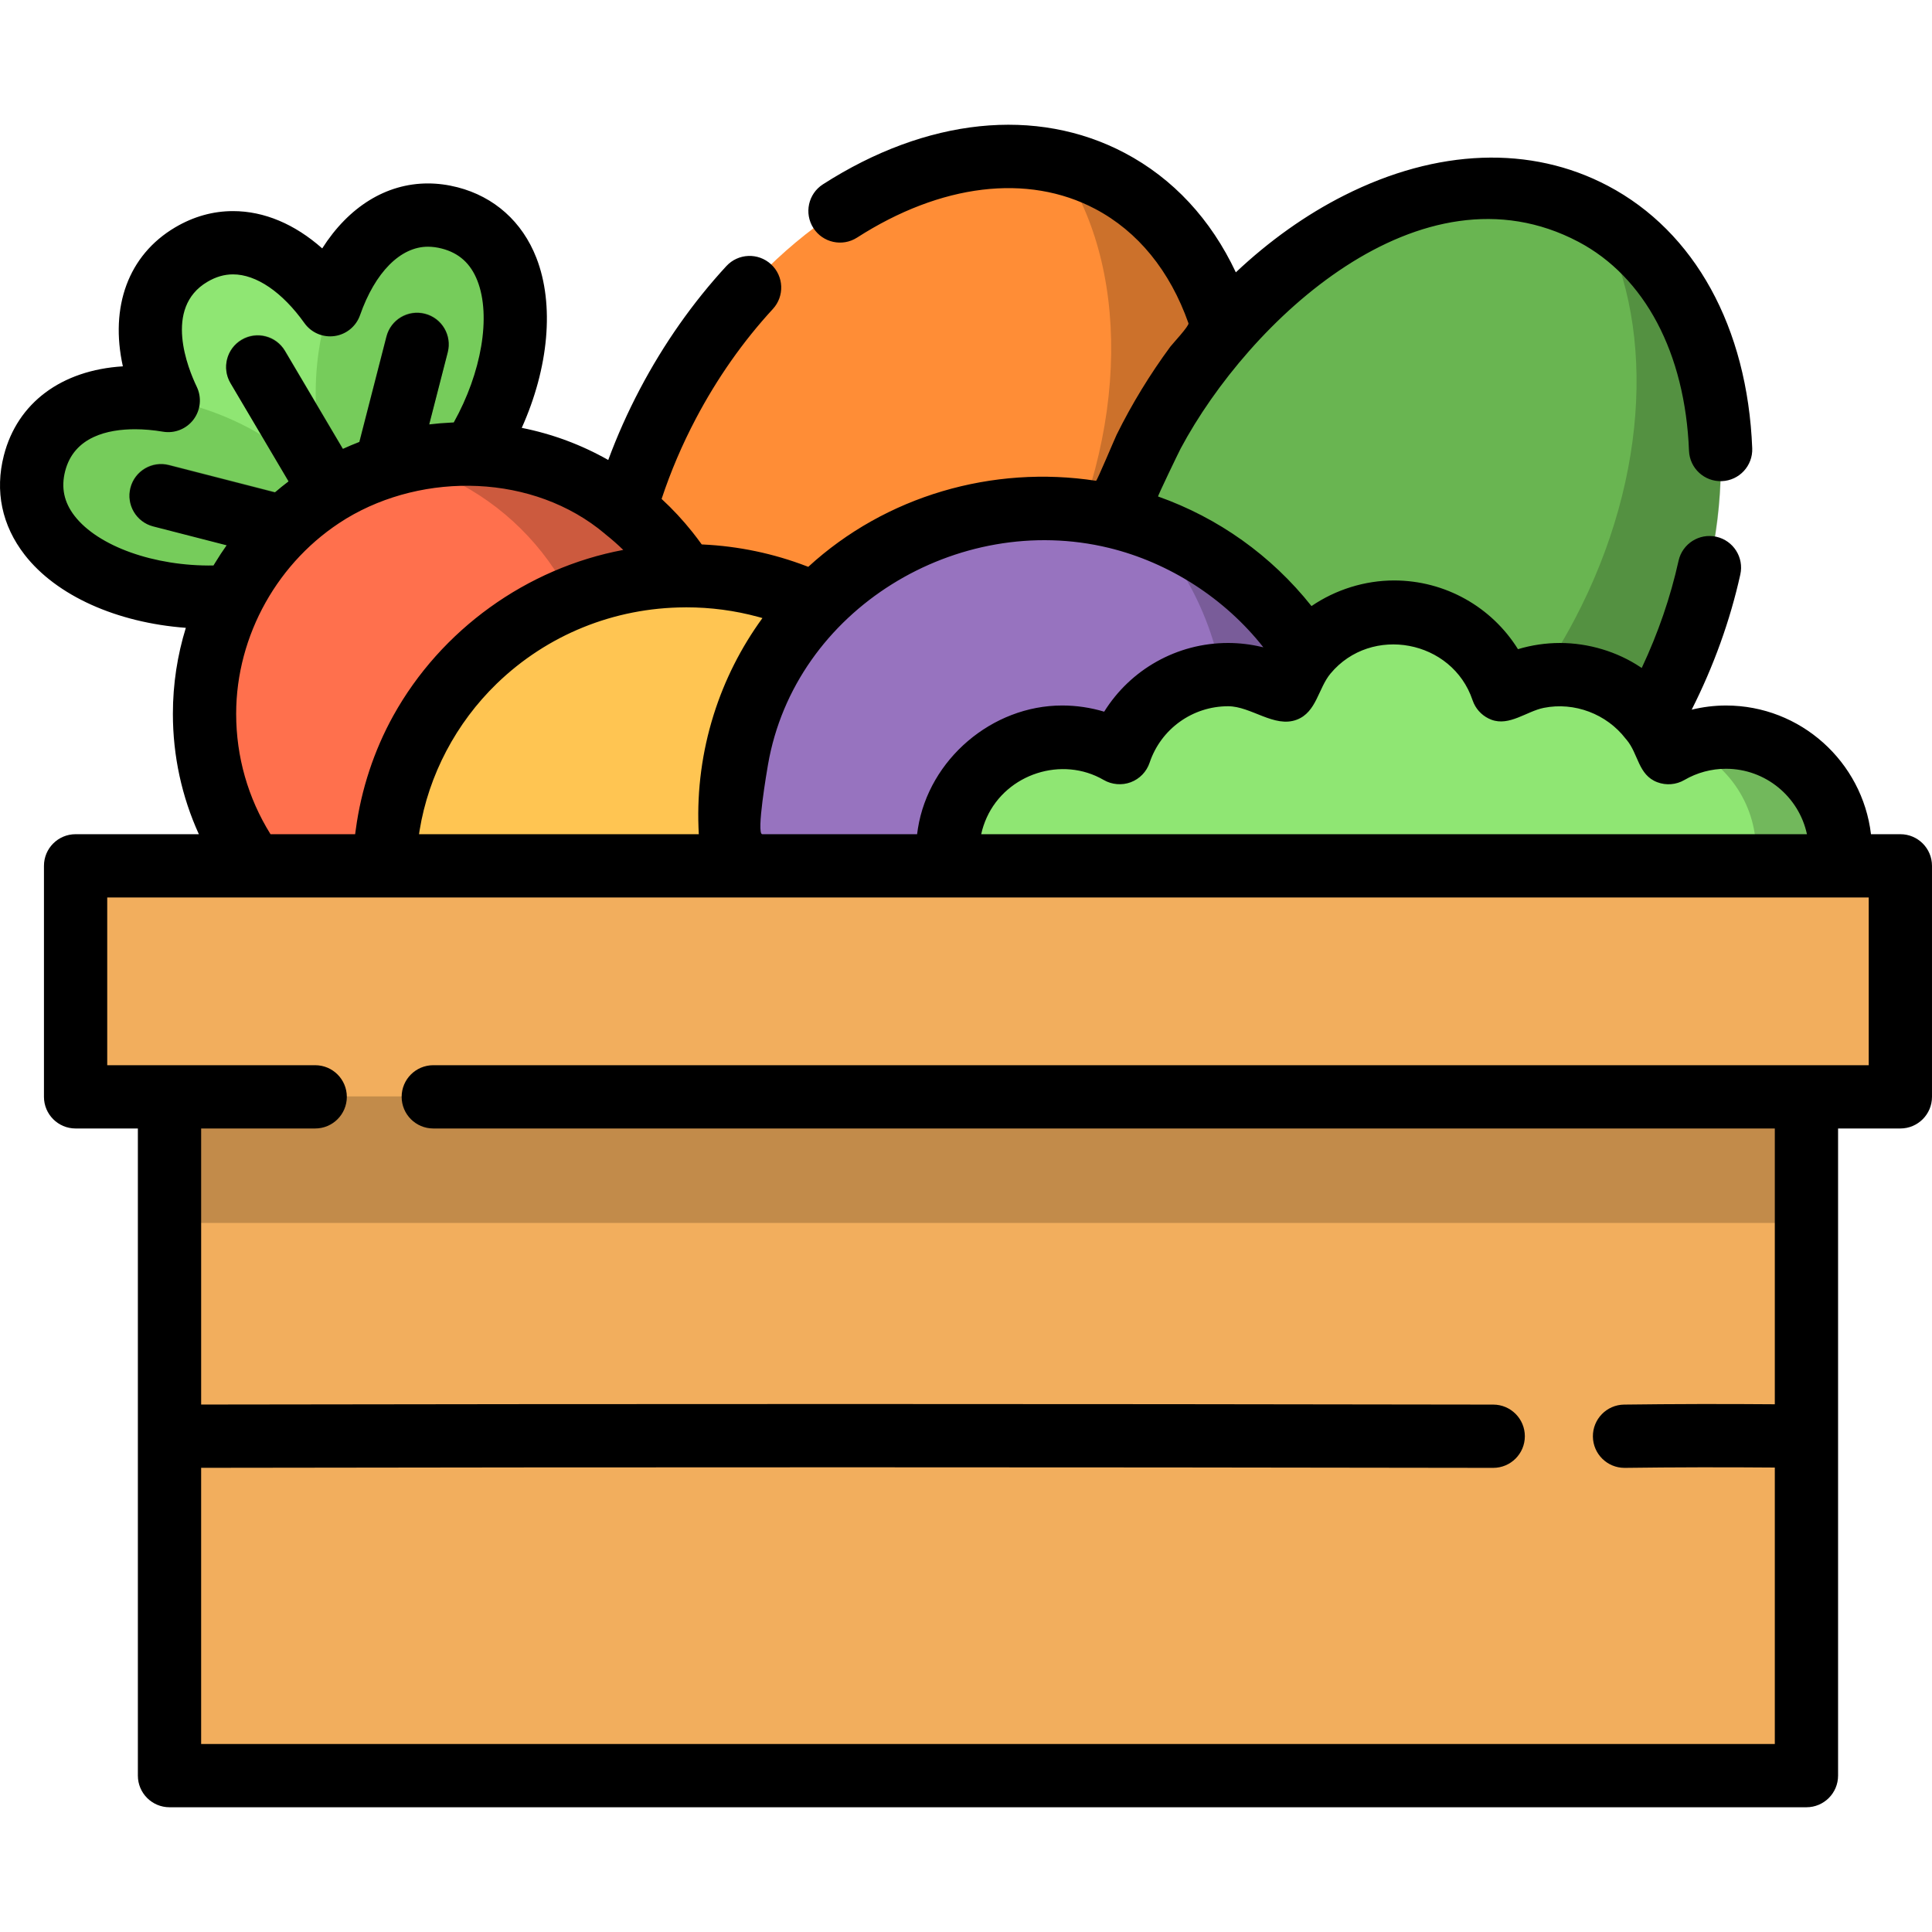 <?xml version="1.0" encoding="iso-8859-1"?>
<!-- Uploaded to: SVG Repo, www.svgrepo.com, Generator: SVG Repo Mixer Tools -->
<svg version="1.1" id="Layer_1" xmlns="http://www.w3.org/2000/svg" xmlns:xlink="http://www.w3.org/1999/xlink" 
	 viewBox="0 0 512 512" xml:space="preserve">
<ellipse transform="matrix(0.466 -0.885 0.885 0.466 4.408 292.074)" style="fill:#FF8D36;" cx="244.269" cy="142.383" rx="106.902" ry="76.063"/>
<path style="opacity:0.2;enable-background:new    ;" d="M294.124,47.823c-4.442-2.342-9.104-4.018-13.914-5.078
	c19.246,26.765,19.502,71.613-2.188,112.758c-24.24,45.985-67.79,71.984-103.22,64.175c5.184,7.21,11.733,13.121,19.619,17.278
	c37.16,19.589,89.602-6.87,117.134-59.097S331.283,67.412,294.124,47.823z"/>
<ellipse transform="matrix(0.466 -0.885 0.885 0.466 65.055 410.003)" style="fill:#69B551;" cx="372.329" cy="151.085" rx="106.902" ry="76.063"/>
<path style="opacity:0.2;enable-background:new    ;" d="M423.01,57.012c15.611,27.141,14.502,68.784-5.751,107.204
	c-27.532,52.227-79.975,78.686-117.135,59.097c-0.283-0.149-0.548-0.321-0.827-0.474c5.61,9.754,13.36,17.652,23.183,22.83
	c37.16,19.589,89.603-6.87,117.135-59.097C466.937,134.743,459.443,77.032,423.01,57.012z"/>
<path style="fill:#8FE673;" d="M96.657,145.148c15.719-40.166-17.451-94.65-45.977-77.789S53.889,139.55,96.657,145.148z"/>
<g>
	<path style="fill:#76CC5B;" d="M96.657,145.148C79.37,105.631,17.389,90.561,9.141,122.654S62.457,171.432,96.657,145.148z"/>
	<path style="fill:#76CC5B;" d="M96.657,145.148c-26.284-34.2-9.598-95.765,22.494-87.516S136.174,127.861,96.657,145.148z"/>
</g>
<path style="fill:#599944;" d="M103.684,149.706c0.22-0.34,0.419-0.692,0.586-1.059c0.026-0.056,0.047-0.114,0.072-0.171
	c0.174-0.404,0.325-0.817,0.435-1.243l13.873-53.972c1.152-4.485-1.548-9.054-6.033-10.206c-4.485-1.155-9.054,1.548-10.206,6.032
	l-8.835,34.372l-18.057-30.55c-2.355-3.986-7.497-5.308-11.482-2.952c-3.986,2.355-5.307,7.497-2.952,11.482l18.058,30.552
	l-34.372-8.835c-4.485-1.155-9.054,1.548-10.206,6.032c-1.152,4.485,1.548,9.054,6.033,10.206l53.949,13.867h0.002l0.022,0.006
	c0.218,0.056,0.437,0.087,0.655,0.125c0.126,0.022,0.249,0.056,0.377,0.072c0.006,0.001,0.012,0.002,0.019,0.003
	c0.35,0.044,0.697,0.066,1.043,0.066l0,0l0,0c0.018,0,0.035-0.004,0.053-0.004c0.4-0.002,0.8-0.04,1.201-0.101
	c0.134-0.02,0.265-0.053,0.397-0.079c0.282-0.057,0.561-0.126,0.838-0.213c0.143-0.045,0.284-0.093,0.425-0.145
	c0.257-0.096,0.51-0.209,0.76-0.332c0.137-0.067,0.275-0.131,0.408-0.206c0.058-0.032,0.118-0.055,0.177-0.089
	c0.278-0.164,0.54-0.345,0.791-0.535c0.013-0.01,0.028-0.017,0.041-0.027c0.03-0.023,0.055-0.053,0.084-0.076
	c0.302-0.237,0.582-0.491,0.844-0.761c0.038-0.039,0.078-0.075,0.115-0.116c0.276-0.296,0.523-0.613,0.75-0.941
	C103.595,149.843,103.64,149.776,103.684,149.706z"/>
<circle style="fill:#FF704D;" cx="123.079" cy="189.051" r="68.889"/>
<path style="opacity:0.2;enable-background:new    ;" d="M123.082,120.165c-5.785,0-11.398,0.722-16.767,2.066
	c29.94,7.489,52.119,34.56,52.119,66.82s-22.179,59.331-52.119,66.82c5.369,1.342,10.982,2.066,16.767,2.066
	c38.045,0,68.886-30.841,68.886-68.886C191.968,151.007,161.127,120.165,123.082,120.165z"/>
<ellipse style="fill:#FFC552;" cx="181.841" cy="231.225" rx="79.977" ry="78.77"/>
<path style="opacity:0.2;enable-background:new    ;" d="M190.075,152.863c22.919,13.853,38.211,38.757,38.211,67.184
	c0,43.508-35.808,78.777-79.98,78.777c-2.781,0-5.527-0.141-8.236-0.414c12.158,7.348,26.459,11.591,41.769,11.591
	c44.171,0,79.98-35.269,79.98-78.777C261.82,190.457,230.376,156.924,190.075,152.863z"/>
<ellipse style="fill:#9773BF;" cx="276.014" cy="215.912" rx="82.593" ry="81.352"/>
<path style="opacity:0.2;enable-background:new    ;" d="M304.083,139.391c13.048,14.386,20.99,33.36,20.99,54.168
	c0,44.929-36.979,81.351-82.594,81.351c-9.857,0-19.306-1.708-28.07-4.827c15.125,16.675,37.115,27.182,61.603,27.182
	c45.616,0,82.594-36.422,82.594-81.351C358.606,180.695,335.878,150.709,304.083,139.391z"/>
<path style="fill:#8FE673;" d="M487.724,225.556c0-16.748-13.577-30.324-30.324-30.324c-5.555,0-10.756,1.501-15.233,4.108
	c-4.031-12.016-15.374-20.678-28.748-20.678c-5.555,0-10.756,1.5-15.234,4.108c-4.031-12.016-15.374-20.678-28.748-20.678
	s-24.718,8.662-28.748,20.678c-4.478-2.608-9.679-4.108-15.234-4.108c-13.373,0-24.718,8.662-28.748,20.678
	c-4.478-2.608-9.679-4.108-15.233-4.108c-16.748,0-30.324,13.577-30.324,30.324v45.571h236.575v-45.571H487.724z"/>
<g style="opacity:0.2;">
	<path d="M457.399,195.233c-3.946,0-7.706,0.769-11.162,2.143c11.206,4.454,19.131,15.39,19.131,28.182v45.571h22.356v-45.571
		C487.724,208.808,474.147,195.233,457.399,195.233z"/>
</g>
<polygon style="fill:#F2AE5D;" points="261.82,259.949 45.205,290.754 45.205,470.638 479.011,470.638 479.011,290.754 "/>
<polygon style="opacity:0.2;enable-background:new    ;" points="45.205,290.754 45.205,324.093 479.011,324.093 479.011,290.754 
	261.82,259.949 "/>
<rect x="20.027" y="229.336" style="fill:#F2AE5D;" width="483.587" height="61.221"/>
<path d="M356.234,51.785c-10.21,5.151-19.883,12.058-28.723,20.387c-6.612-14.057-16.625-24.877-29.475-31.651
	c-23.366-12.318-52.508-9.283-79.953,8.329c-3.897,2.5-5.029,7.686-2.527,11.584c2.502,3.898,7.686,5.028,11.584,2.527
	c22.215-14.255,45.204-17.029,63.079-7.607c11.338,5.977,19.829,16.406,24.739,30.311c0.24,0.68-4.291,5.51-4.812,6.216
	c-5.35,7.261-10.193,15.162-14.224,23.327c-0.459,0.931-5.21,12.246-5.448,12.21c-27.418-4.231-55.781,3.999-76.27,22.795
	c-0.129-0.05-0.259-0.093-0.389-0.142c-8.803-3.389-18.137-5.335-27.558-5.779c-0.098-0.004-0.196-0.015-0.295-0.019
	c-0.013-0.019-0.028-0.037-0.041-0.056c-0.753-1.055-1.534-2.082-2.333-3.092c-0.032-0.041-0.065-0.082-0.097-0.123
	c-2.511-3.158-5.238-6.09-8.158-8.78c2.401-7.248,5.444-14.385,9.078-21.278c5.653-10.723,12.517-20.499,20.405-29.057
	c3.138-3.404,2.922-8.709-0.483-11.846c-3.405-3.139-8.709-2.922-11.846,0.483c-8.872,9.625-16.58,20.594-22.909,32.601
	c-3.219,6.106-6.02,12.39-8.386,18.777c-7.089-4.021-14.813-6.907-22.921-8.514c7.124-15.87,8.73-32.627,3.866-45.08
	c-3.726-9.54-11.147-16.174-20.895-18.679c-2.623-0.675-5.264-1.016-7.847-1.016c-11.11,0-21.032,6.25-28.003,17.216
	c-7.269-6.443-15.39-9.885-23.641-9.885c-5.332,0-10.492,1.451-15.334,4.314C33.97,67.615,29.075,81.35,32.56,97.084
	c-16.274,1.004-27.952,9.664-31.533,23.598c-2.43,9.454-0.529,18.56,5.498,26.332c8.418,10.856,24.431,18.004,42.725,19.368
	c-2.228,7.206-3.433,14.858-3.433,22.786c0,11.143,2.355,21.954,6.884,31.904H20.033c-4.63,0-8.383,3.754-8.383,8.383v61.221
	c0,4.63,3.754,8.383,8.383,8.383h16.505v171.499c0,4.63,3.754,8.383,8.383,8.383h433.805c4.631,0,8.383-3.754,8.383-8.383v-171.5
	h16.506c4.631,0,8.383-3.754,8.383-8.383v-61.221c0-4.63-3.752-8.383-8.383-8.383h-7.786c-2.284-19.181-18.639-34.106-38.425-34.106
	c-3.075,0-6.122,0.386-9.088,1.102c5.826-11.541,10.171-23.575,12.887-35.826c1.002-4.519-1.849-8.997-6.369-10
	c-4.518-0.999-8.998,1.85-10,6.37c-2.142,9.659-5.416,19.186-9.756,28.401c-0.093-0.063-0.191-0.116-0.284-0.178
	c-6.243-4.174-13.873-6.434-21.373-6.438c-3.788,0-7.542,0.558-11.141,1.64c-6.955-11.159-19.264-18.21-32.841-18.21
	c-7.744,0-15.489,2.427-21.882,6.789c-10.659-13.429-24.741-23.404-40.654-29.04c-0.162-0.057,5.44-11.693,5.984-12.71
	c18.018-33.72,63.509-76.869,105.388-54.795c17.616,9.287,28.305,29.476,29.327,55.391c0.182,4.627,4.074,8.227,8.708,8.046
	c4.627-0.183,8.228-4.081,8.046-8.708c-1.265-32.055-15.211-57.408-38.262-69.561C405.659,38.462,380.849,39.368,356.234,51.785z
	 M181.507,160.956c0.113,0,0.225-0.008,0.336-0.008c6.484,0,12.88,0.839,19.136,2.545c0.219,0.059,0.439,0.116,0.658,0.178
	c0.14,0.039,0.276,0.088,0.416,0.129c-5.681,7.8-10.008,16.396-12.881,25.477c-0.036,0.112-0.068,0.225-0.103,0.338
	c-2.992,9.586-4.34,19.666-3.958,29.701c0.011,0.282,0.023,0.562,0.037,0.844c0.015,0.304,0.022,0.608,0.04,0.913h-74.139
	c0.047-0.32,0.089-0.642,0.141-0.96c2.395-14.751,9.722-28.546,20.445-38.931C145.01,168.23,162.712,161.048,181.507,160.956z
	 M160.295,141.446c0.069,0.058,0.129,0.127,0.2,0.183c1.636,1.29,3.189,2.666,4.676,4.106c-25.603,4.814-48.292,21.134-60.94,43.928
	c-5.106,9.2-8.524,19.585-9.936,30.118c-0.05,0.377-0.113,0.75-0.159,1.128c-0.007,0.055-0.017,0.108-0.022,0.163H71.689
	c-5.968-9.573-9.103-20.519-9.103-31.904c0-20.842,11.171-40.663,28.899-51.568c0.091-0.056,0.178-0.116,0.268-0.171
	C112.385,124.965,141.42,125.547,160.295,141.446z M19.776,136.739c-2.812-3.626-3.633-7.514-2.511-11.883
	c2.359-9.176,11.371-11.103,18.517-11.103c2.355,0,4.851,0.219,7.418,0.651c3.085,0.519,6.21-0.728,8.092-3.232
	c1.881-2.505,2.21-5.848,0.852-8.671c-2.298-4.776-8.889-20.897,2.807-27.809c2.256-1.332,4.48-1.981,6.803-1.981
	c6.175,0,13.071,4.706,18.92,12.91c1.818,2.551,4.908,3.876,8.006,3.434c3.1-0.44,5.697-2.572,6.732-5.527
	c3.982-11.363,10.705-18.147,17.985-18.147c1.176,0,2.412,0.164,3.673,0.488c4.575,1.176,7.666,3.969,9.452,8.541
	c3.675,9.41,1.081,24.359-6.27,37.541c-0.236,0.009-0.469,0.028-0.705,0.039c-1.938,0.087-3.874,0.25-5.799,0.483l4.907-19.094
	c1.152-4.485-1.548-9.054-6.032-10.206c-4.486-1.154-9.054,1.548-10.206,6.032l-7.173,27.907c-0.058,0.022-0.115,0.046-0.173,0.068
	c-1.42,0.554-2.832,1.142-4.216,1.781L75.524,93.023c-2.355-3.985-7.496-5.308-11.482-2.951c-3.986,2.355-5.307,7.497-2.952,11.483
	l15.377,26.016c-1.236,0.936-2.442,1.906-3.618,2.915l-28.072-7.215c-4.487-1.154-9.054,1.548-10.206,6.032
	c-1.152,4.485,1.548,9.054,6.032,10.206l19.454,5c-1.052,1.482-2.05,3.003-2.996,4.559c-0.02,0.032-0.04,0.065-0.06,0.097
	c-0.141,0.234-0.291,0.462-0.429,0.696C40.843,150.1,25.989,144.751,19.776,136.739z M495.233,237.837v44.454H114.824
	c-4.63,0-8.383,3.754-8.383,8.383c0,4.63,3.754,8.383,8.383,8.383h355.519v73.09c-13.459-0.11-27.11-0.082-39.937,0.085
	c-4.63,0.06-8.333,3.863-8.272,8.493c0.06,4.592,3.8,8.274,8.38,8.274c0.037,0,0.074,0,0.113,0
	c12.754-0.168,26.332-0.193,39.717-0.084v73.26H53.305v-73.189c114.903-0.189,227.005-0.184,342.397,0.013c0.004,0,0.01,0,0.015,0
	c4.624,0,8.376-3.745,8.383-8.369c0.008-4.63-3.739-8.389-8.369-8.398c-115.4-0.198-227.514-0.202-342.425-0.013v-73.161h30.223
	c4.63,0,8.383-3.754,8.383-8.383s-3.754-8.383-8.383-8.383H44.921H28.416v-44.454L495.233,237.837L495.233,237.837z
	 M343.646,190.732c5.259-1.98,5.677-8.307,8.967-12.248c10.821-12.961,32.275-8.89,37.628,7.068c0.101,0.298,0.217,0.59,0.348,0.873
	c0.92,1.977,2.583,3.531,4.648,4.308c4.755,1.791,9.345-2.236,13.88-3.144c8.114-1.625,16.658,1.621,21.688,8.164
	c0.08,0.104,0.172,0.196,0.256,0.296c3.145,3.712,3.039,9.328,8.156,11.253c2.357,0.886,4.992,0.667,7.171-0.601
	c3.335-1.943,7.146-2.969,11.016-2.969c10.521,0,19.335,7.443,21.455,17.339H260.029c0.329-1.535,0.822-2.995,1.47-4.422
	c5.269-11.609,19.964-16.37,30.992-9.949c2.15,1.251,4.846,1.477,7.171,0.602c2.36-0.888,4.195-2.79,4.996-5.18
	c3.001-8.948,11.361-14.96,20.8-14.96C331.558,187.161,337.693,192.974,343.646,190.732z M334.801,171.541
	c-0.169-0.042-0.342-0.072-0.512-0.112c-2.891-0.677-5.861-1.035-8.831-1.035c-13.577,0-25.886,7.05-32.84,18.209
	c-3.598-1.081-7.353-1.639-11.14-1.639c-18.568,0-35.294,14.265-38.219,32.583c-0.08,0.505-0.156,1.015-0.218,1.522h-41.039
	c-1.639-0.006,1.272-16.976,1.519-18.401c7.117-41.191,50.341-67.201,90.359-57.469C309.904,149.098,324.63,158.617,334.801,171.541
	z"/>
</svg>